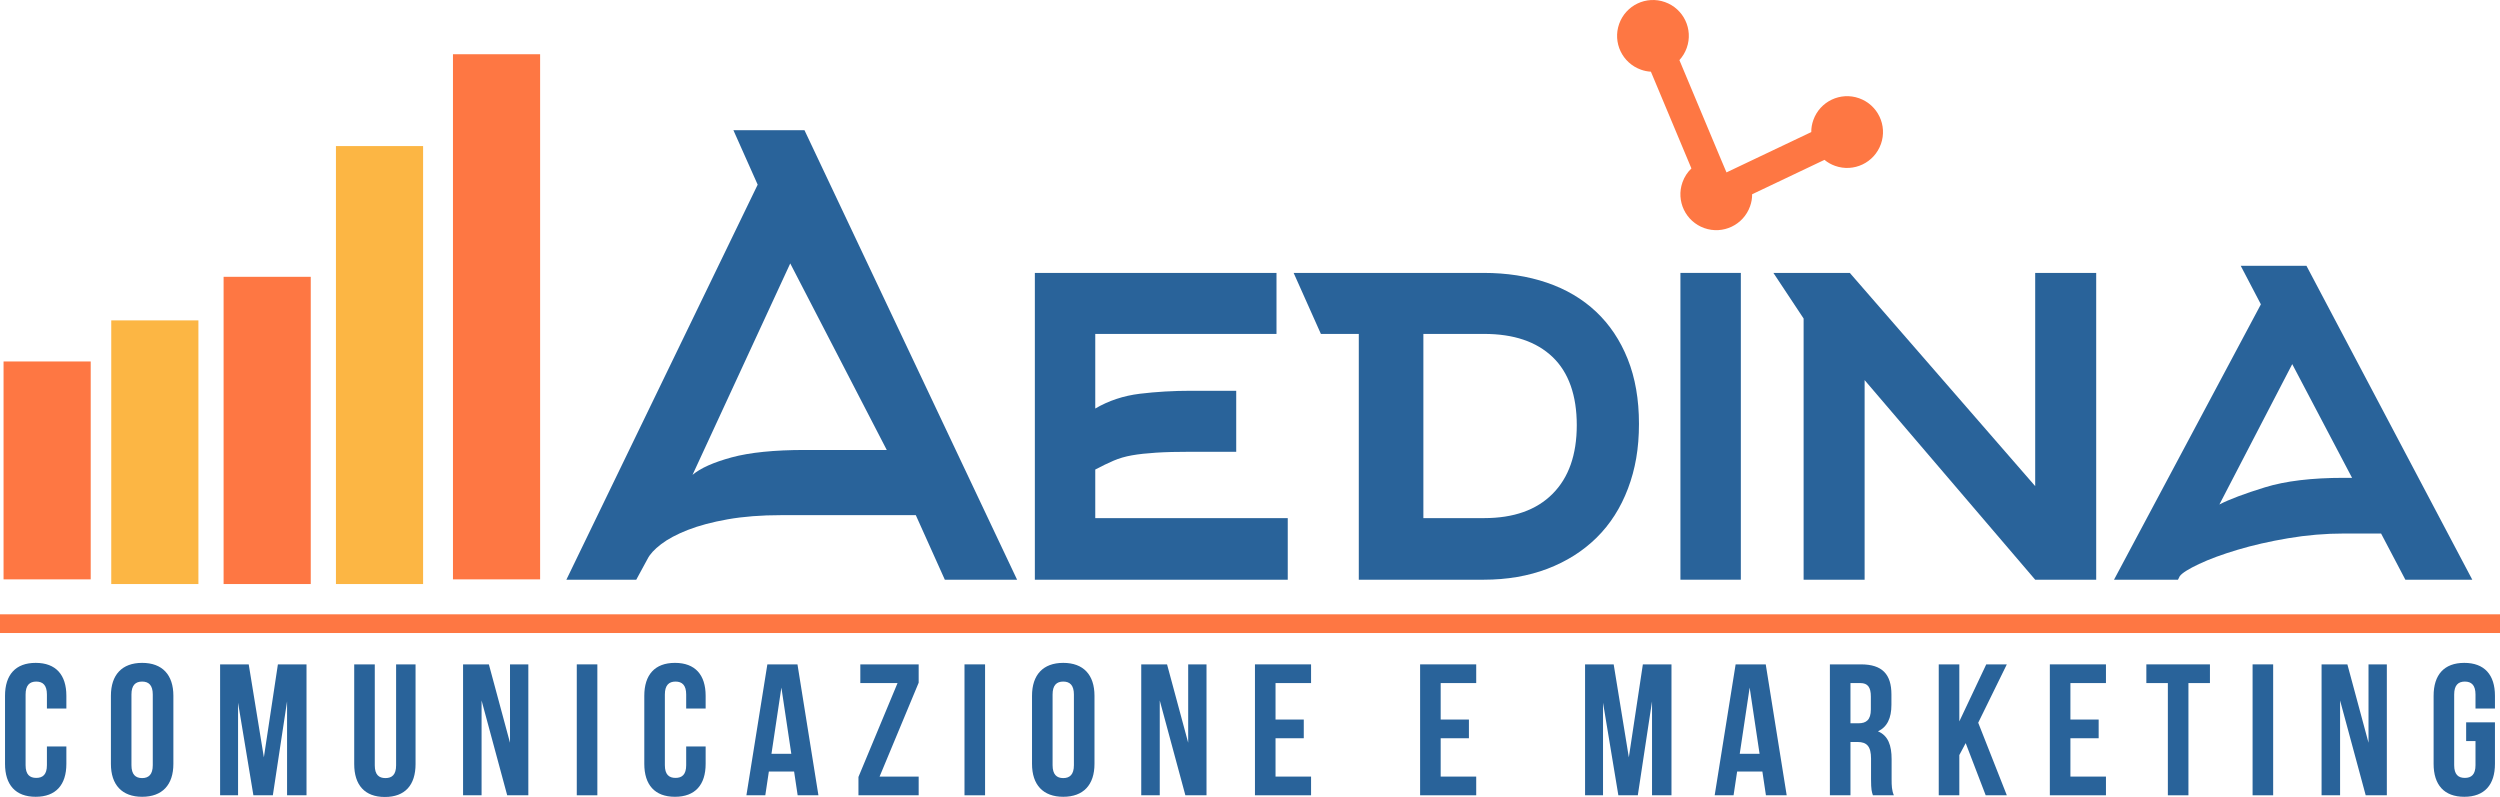 <?xml version="1.0" encoding="UTF-8"?>
<svg xmlns="http://www.w3.org/2000/svg" viewBox="0 0 802 255.67">
  <defs>
    <style>
      .cls-1 {
        fill: #fe7743;
      }

      .cls-2 {
        fill: #fcb644;
      }

      .cls-3 {
        fill: #29639a;
      }
    </style>
  </defs>
  <g id="Livello_1">
    <g>
      <path class="cls-3" d="M21.29,239.47v5.58c0,6.72-3.36,10.56-9.84,10.56s-9.84-3.84-9.84-10.56v-21.84c0-6.72,3.36-10.56,9.84-10.56s9.84,3.84,9.84,10.56v4.08h-6.24v-4.5c0-3-1.32-4.14-3.42-4.14s-3.42,1.14-3.42,4.14v22.68c0,3,1.32,4.08,3.42,4.08s3.42-1.08,3.42-4.08v-6h6.24Z"/>
      <path class="cls-3" d="M35.58,223.21c0-6.72,3.54-10.56,10.02-10.56s10.02,3.84,10.02,10.56v21.84c0,6.72-3.54,10.56-10.02,10.56s-10.02-3.84-10.02-10.56v-21.84ZM42.17,245.47c0,3,1.32,4.14,3.42,4.14s3.42-1.14,3.42-4.14v-22.68c0-3-1.32-4.14-3.42-4.14s-3.42,1.14-3.42,4.14v22.68Z"/>
      <path class="cls-3" d="M84.65,242.95l4.5-29.82h9.18v42h-6.24v-30.12l-4.56,30.12h-6.24l-4.92-29.7v29.7h-5.76v-42h9.18l4.86,29.82Z"/>
      <path class="cls-3" d="M120.23,213.13v32.4c0,3,1.32,4.08,3.42,4.08s3.42-1.08,3.42-4.08v-32.4h6.24v31.98c0,6.72-3.36,10.56-9.84,10.56s-9.84-3.84-9.84-10.56v-31.98h6.6Z"/>
      <path class="cls-3" d="M154.49,224.71v30.42h-5.94v-42h8.28l6.78,25.14v-25.14h5.88v42h-6.78l-8.22-30.42Z"/>
      <path class="cls-3" d="M185.03,213.13h6.6v42h-6.6v-42Z"/>
      <path class="cls-3" d="M226.37,239.47v5.58c0,6.72-3.36,10.56-9.84,10.56s-9.84-3.84-9.84-10.56v-21.84c0-6.72,3.36-10.56,9.84-10.56s9.84,3.84,9.84,10.56v4.08h-6.24v-4.5c0-3-1.32-4.14-3.42-4.14s-3.42,1.14-3.42,4.14v22.68c0,3,1.32,4.08,3.42,4.08s3.42-1.08,3.42-4.08v-6h6.24Z"/>
      <path class="cls-3" d="M262.55,255.13h-6.66l-1.14-7.62h-8.1l-1.14,7.62h-6.06l6.72-42h9.66l6.72,42ZM247.49,241.81h6.36l-3.18-21.24-3.18,21.24Z"/>
      <path class="cls-3" d="M294.71,213.13v5.88l-12.54,30.12h12.54v6h-19.32v-5.88l12.54-30.12h-11.94v-6h18.72Z"/>
      <path class="cls-3" d="M309.41,213.13h6.6v42h-6.6v-42Z"/>
      <path class="cls-3" d="M331.07,223.21c0-6.72,3.54-10.56,10.02-10.56s10.02,3.84,10.02,10.56v21.84c0,6.72-3.54,10.56-10.02,10.56s-10.02-3.84-10.02-10.56v-21.84ZM337.67,245.47c0,3,1.32,4.14,3.42,4.14s3.42-1.14,3.42-4.14v-22.68c0-3-1.32-4.14-3.42-4.14s-3.42,1.14-3.42,4.14v22.68Z"/>
      <path class="cls-3" d="M372.05,224.71v30.42h-5.94v-42h8.28l6.78,25.14v-25.14h5.88v42h-6.78l-8.22-30.42Z"/>
      <path class="cls-3" d="M409.19,230.83h9.06v6h-9.06v12.3h11.4v6h-18v-42h18v6h-11.4v11.7Z"/>
      <path class="cls-3" d="M462.17,230.83h9.06v6h-9.06v12.3h11.4v6h-18v-42h18v6h-11.4v11.7Z"/>
      <path class="cls-3" d="M522.53,242.95l4.5-29.82h9.18v42h-6.24v-30.12l-4.56,30.12h-6.24l-4.92-29.7v29.7h-5.76v-42h9.18l4.86,29.82Z"/>
      <path class="cls-3" d="M573.17,255.13h-6.66l-1.14-7.62h-8.1l-1.14,7.62h-6.06l6.72-42h9.66l6.72,42ZM558.11,241.81h6.36l-3.18-21.24-3.18,21.24Z"/>
      <path class="cls-3" d="M600.83,255.13c-.36-1.08-.6-1.74-.6-5.16v-6.6c0-3.9-1.32-5.34-4.32-5.34h-2.28v17.1h-6.6v-42h9.96c6.84,0,9.78,3.18,9.78,9.66v3.3c0,4.32-1.38,7.14-4.32,8.52,3.3,1.38,4.38,4.56,4.38,8.94v6.48c0,2.04.06,3.54.72,5.1h-6.72ZM593.63,219.13v12.9h2.58c2.46,0,3.96-1.08,3.96-4.44v-4.14c0-3-1.02-4.32-3.36-4.32h-3.18Z"/>
      <path class="cls-3" d="M630.59,238.39l-2.04,3.84v12.9h-6.6v-42h6.6v18.3l8.64-18.3h6.6l-9.18,18.72,9.18,23.28h-6.78l-6.42-16.74Z"/>
      <path class="cls-3" d="M664.19,230.83h9.06v6h-9.06v12.3h11.4v6h-18v-42h18v6h-11.4v11.7Z"/>
      <path class="cls-3" d="M688.55,213.13h20.4v6h-6.9v36h-6.6v-36h-6.9v-6Z"/>
      <path class="cls-3" d="M722.63,213.13h6.6v42h-6.6v-42Z"/>
      <path class="cls-3" d="M750.7,224.71v30.42h-5.94v-42h8.28l6.78,25.14v-25.14h5.88v42h-6.78l-8.22-30.42Z"/>
      <path class="cls-3" d="M791.14,231.73h9.24v13.32c0,6.72-3.36,10.56-9.84,10.56s-9.84-3.84-9.84-10.56v-21.84c0-6.72,3.36-10.56,9.84-10.56s9.84,3.84,9.84,10.56v4.08h-6.24v-4.5c0-3-1.32-4.14-3.42-4.14s-3.42,1.14-3.42,4.14v22.68c0,3,1.32,4.08,3.42,4.08s3.42-1.08,3.42-4.08v-7.74h-3v-6Z"/>
    </g>
    <g id="Livello_2">
      <rect class="cls-1" x="1.14" y="115.96" width="27.96" height="69.9"/>
      <rect class="cls-2" x="35.69" y="102.78" width="27.96" height="84.58"/>
      <rect class="cls-1" x="71.73" y="88.8" width="27.96" height="98.56"/>
      <rect class="cls-2" x="107.77" y="46.86" width="27.96" height="140.5"/>
      <rect class="cls-1" x="145.31" y="17.4" width="27.96" height="168.46"/>
    </g>
    <g>
      <path class="cls-3" d="M235.27,41.76h22.8l68.21,144.21h-23.18l-9.31-20.71h-43.13c-6.46,0-12.19.45-17.19,1.33-5.01.89-9.28,2.03-12.83,3.42-3.55,1.4-6.4,2.92-8.55,4.56-2.16,1.65-3.61,3.23-4.37,4.75l-3.61,6.65h-22.42l61.37-126.73-7.79-17.48ZM284.48,144.36l-30.97-59.85-31.35,67.83c2.53-2.15,6.71-4.02,12.54-5.61,5.82-1.58,13.68-2.38,23.56-2.38h26.22Z"/>
      <path class="cls-3" d="M351.36,166.21h61.75v19.76h-81.13v-98.42h77.52v19.57h-58.14v23.94c4.3-2.53,9.09-4.11,14.34-4.75,5.25-.63,10.73-.95,16.44-.95h14.44v19.57h-14.44c-4.56,0-8.33.09-11.31.29-2.98.19-5.54.47-7.69.85-2.16.38-4.12.95-5.89,1.71-1.77.76-3.74,1.71-5.89,2.85v15.58Z"/>
      <path class="cls-3" d="M415.01,87.55h60.99c7.35,0,14.09,1.04,20.24,3.13,6.14,2.09,11.4,5.2,15.77,9.31,4.37,4.12,7.76,9.19,10.16,15.2,2.41,6.02,3.61,12.95,3.61,20.81s-1.17,14.5-3.52,20.71c-2.35,6.21-5.7,11.46-10.07,15.77-4.37,4.31-9.63,7.63-15.77,9.98-6.15,2.34-12.95,3.51-20.43,3.51h-40.09v-78.85h-12.16l-8.74-19.57ZM456.62,107.12v59.09h19.5c9.46,0,16.78-2.59,21.95-7.79,5.17-5.19,7.76-12.54,7.76-22.04s-2.59-16.91-7.76-21.85c-5.17-4.94-12.49-7.41-21.95-7.41h-19.5Z"/>
      <path class="cls-3" d="M539.08,185.97v-98.42h19.38v98.42h-19.38Z"/>
      <path class="cls-3" d="M593.42,87.55l59.47,68.4v-68.4h19.57v98.42h-19.57l-54.72-64.03v64.03h-19.57v-83.79l-9.69-14.63h24.51Z"/>
      <path class="cls-3" d="M718.82,85.27h21.09l53.2,100.7h-21.47l-7.79-14.82h-11.78c-6.08,0-12.1.51-18.05,1.52-5.96,1.01-11.37,2.25-16.24,3.71-4.88,1.46-9,2.98-12.35,4.56-3.36,1.59-5.42,2.88-6.17,3.9l-.57,1.14h-20.52l47.12-88.35-6.46-12.35ZM754.54,153.29l-19.19-36.48-23.37,45.03c3.17-1.64,8.04-3.48,14.63-5.51,6.58-2.03,15.01-3.04,25.27-3.04h2.66Z"/>
    </g>
  </g>
  <g id="Livello_3">
    <path class="cls-1" d="M603.39,46.22c-2.13,5.99-8.7,9.12-14.69,6.99-1.29-.46-2.43-1.11-3.41-1.93l-23.21,11.04c.02,1.28-.2,2.58-.66,3.86-2.13,5.99-8.7,9.12-14.69,6.99s-9.12-8.7-6.99-14.69c.62-1.75,1.61-3.25,2.87-4.44l-13-31.04c-1.06-.06-2.14-.27-3.19-.65-5.99-2.13-9.12-8.7-6.99-14.69s8.7-9.12,14.69-6.99,9.12,8.7,6.99,14.69c-.53,1.5-1.35,2.82-2.35,3.92v.02s13.24,31.62,13.24,31.62l1.86,4.39,3.99-1.9,23.21-11.04c-.02-1.28.2-2.58.66-3.86,2.13-5.99,8.7-9.12,14.69-6.99s9.12,8.7,6.99,14.69Z"/>
  </g>
  <g id="Livello_5">
    <rect class="cls-1" y="197.07" width="802" height="6"/>
  </g>
</svg>